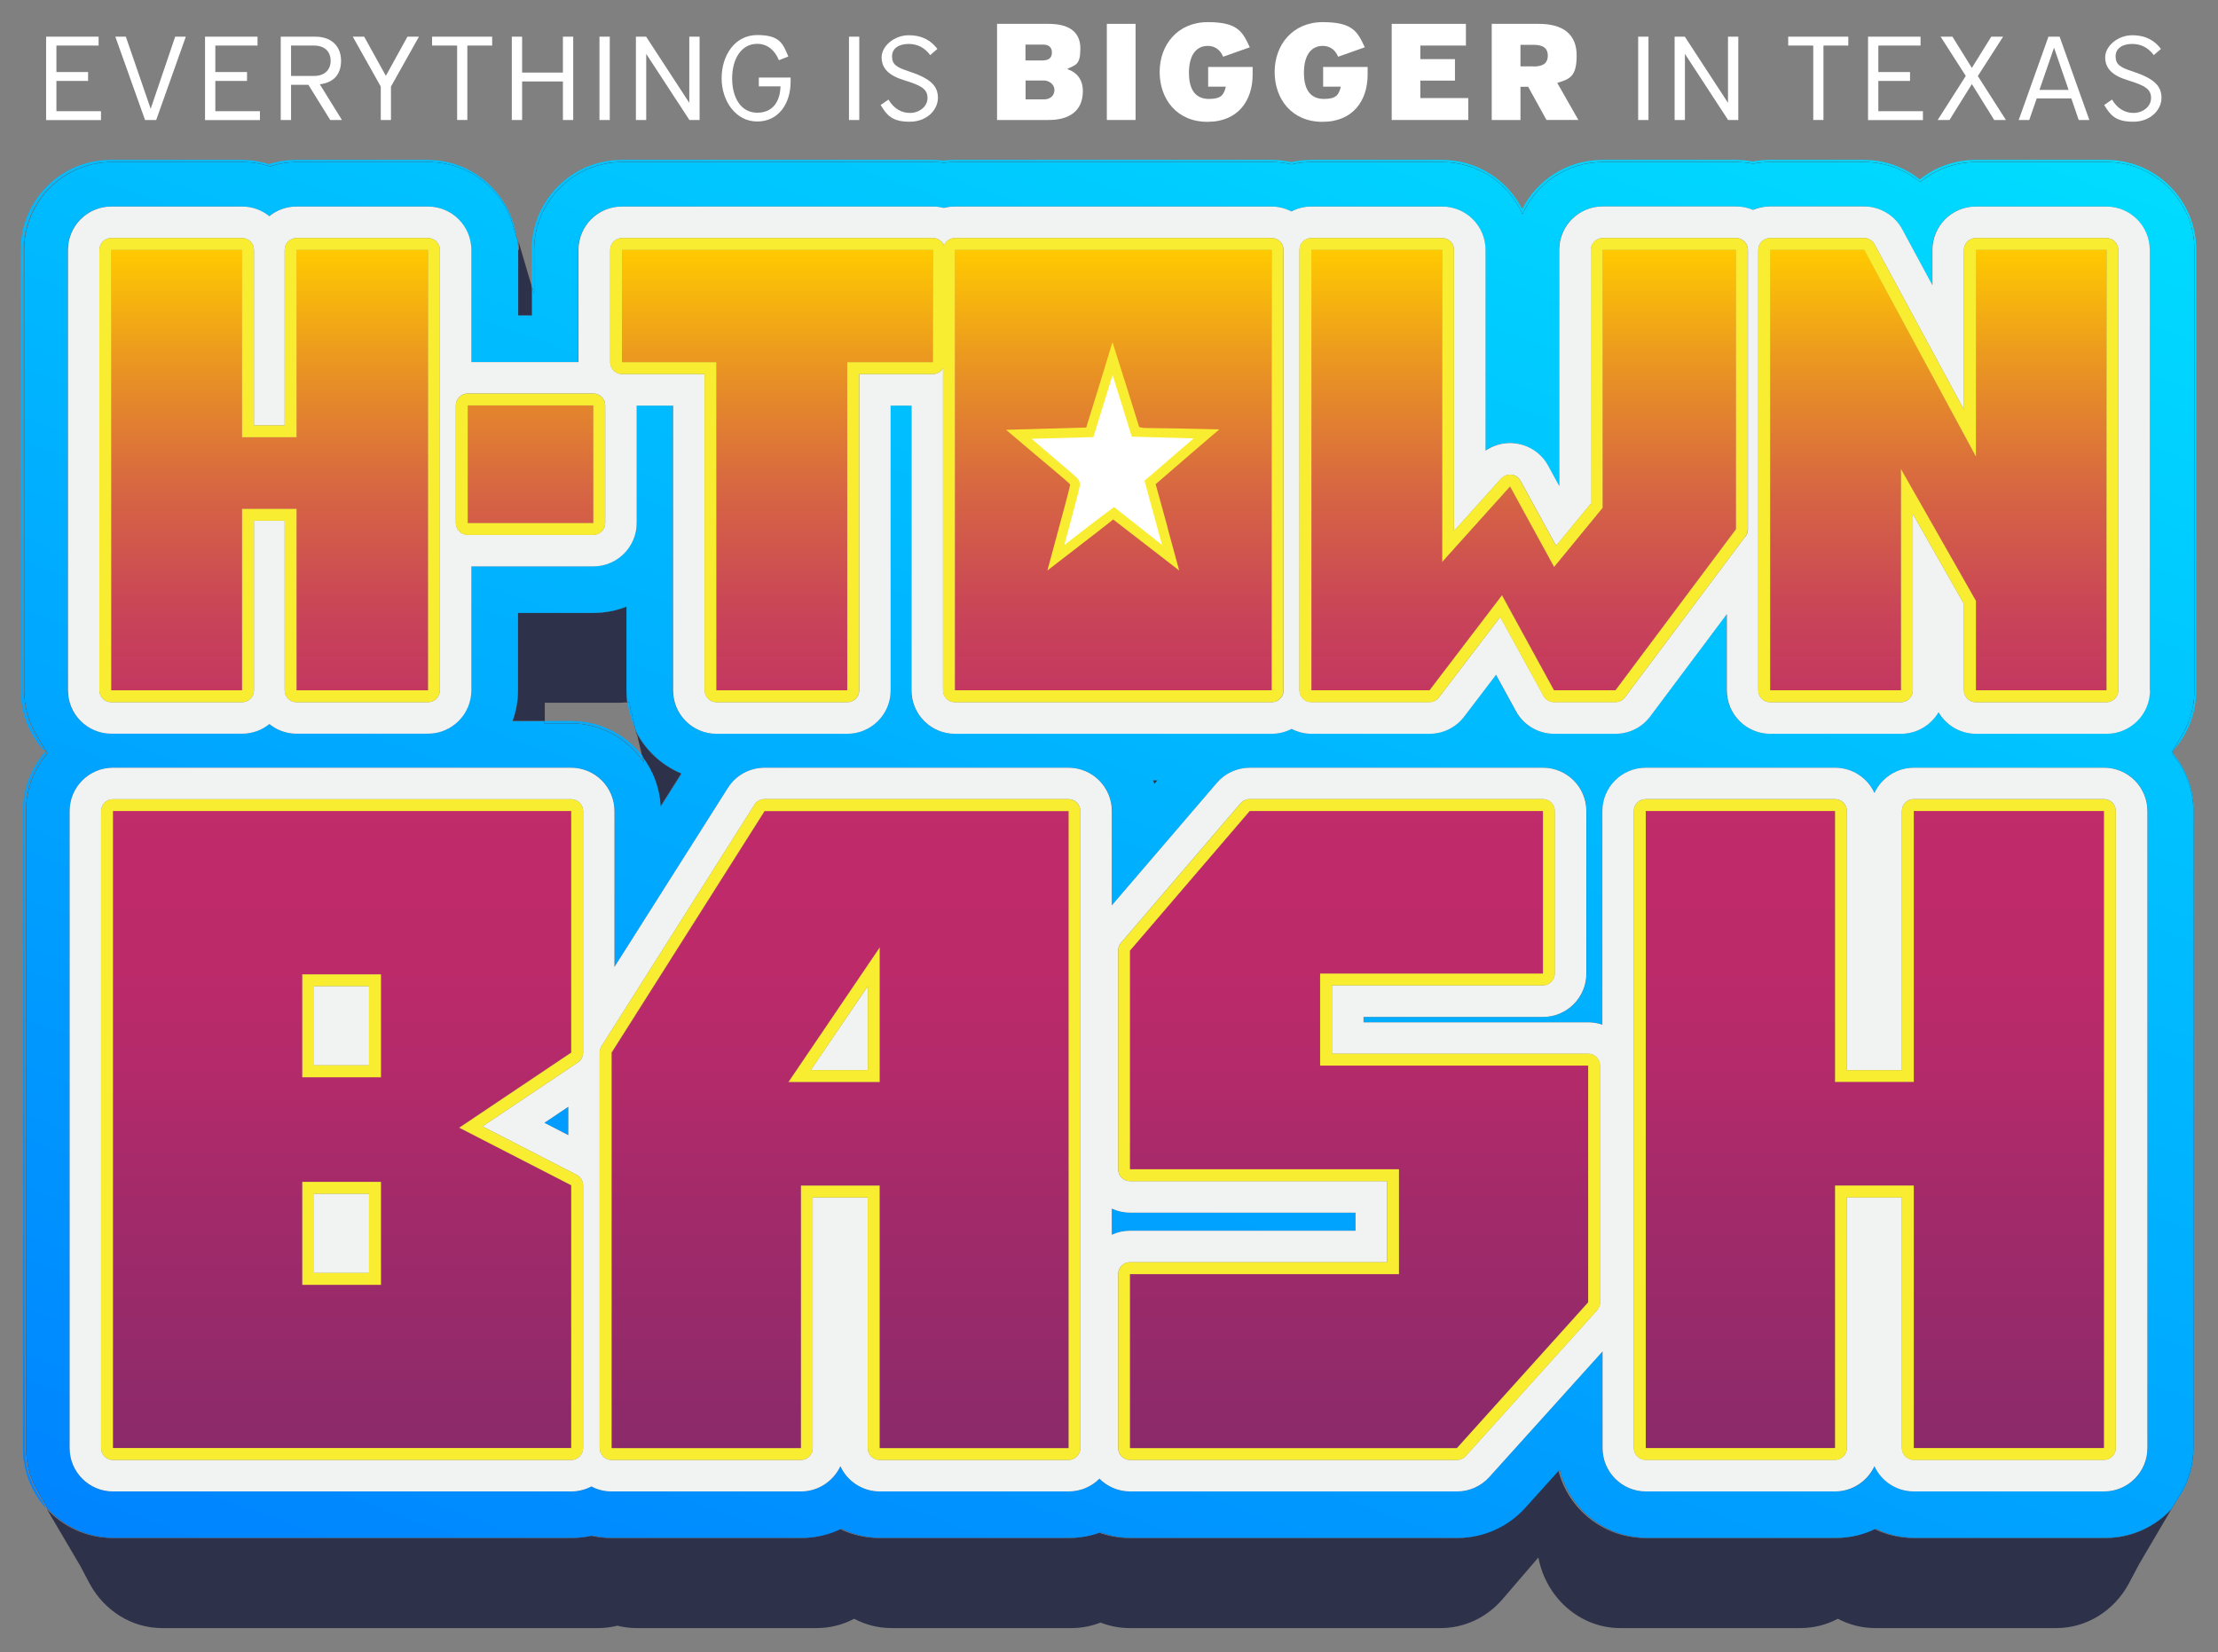 <?xml version="1.0" encoding="UTF-8"?> <svg xmlns="http://www.w3.org/2000/svg" xmlns:xlink="http://www.w3.org/1999/xlink" id="Layer_1" version="1.1" viewBox="0 0 2044.6 1523.1"><rect x="0" y="0" width="2044.6" height="1523.1" fill="#808080" stroke="none"/><defs><style> .st0 { fill: none; } .st1 { fill: url(#linear-gradient2); } .st2 { fill: url(#linear-gradient1); } .st3 { fill: url(#linear-gradient9); } .st4 { fill: url(#linear-gradient3); } .st5 { fill: url(#linear-gradient6); } .st6 { fill: url(#linear-gradient8); } .st7 { fill: url(#linear-gradient7); } .st8 { fill: url(#linear-gradient5); } .st9 { fill: url(#linear-gradient4); } .st10 { fill: url(#linear-gradient18); } .st11 { fill: url(#linear-gradient13); } .st12 { fill: url(#linear-gradient12); } .st13 { fill: url(#linear-gradient15); } .st14 { fill: url(#linear-gradient16); } .st15 { fill: url(#linear-gradient11); } .st16 { fill: url(#linear-gradient10); } .st17 { fill: url(#linear-gradient17); } .st18 { fill: url(#linear-gradient14); } .st19 { fill: url(#linear-gradient); } .st20 { fill: #f1f2f2; } .st21 { fill: #fff; } .st22 { fill: #f9ed32; } .st23 { fill: #2e314a; } </style><linearGradient id="linear-gradient" x1="1659.7" y1="482.6" x2="2286.4" y2="2204.5" gradientTransform="translate(0 2472) scale(1 -1)" gradientUnits="userSpaceOnUse"><stop offset="0" stop-color="#0084ff"></stop><stop offset="1" stop-color="#00dcff"></stop></linearGradient><linearGradient id="linear-gradient1" x1="281.7" y1="984.3" x2="908.4" y2="2706.1" gradientTransform="translate(0 2472) scale(1 -1)" gradientUnits="userSpaceOnUse"><stop offset="0" stop-color="#0084ff"></stop><stop offset="1" stop-color="#00dcff"></stop></linearGradient><linearGradient id="linear-gradient2" x1="-75.5" y1="1114.2" x2="551.2" y2="2836.1" gradientTransform="translate(0 2472) scale(1 -1)" gradientUnits="userSpaceOnUse"><stop offset="0" stop-color="#0084ff"></stop><stop offset="1" stop-color="#00dcff"></stop></linearGradient><linearGradient id="linear-gradient3" x1="258.5" y1="992.7" x2="885.2" y2="2714.6" gradientTransform="translate(0 2472) scale(1 -1)" gradientUnits="userSpaceOnUse"><stop offset="0" stop-color="#0084ff"></stop><stop offset="1" stop-color="#00dcff"></stop></linearGradient><linearGradient id="linear-gradient4" x1="804.4" y1="794.1" x2="1431.1" y2="2515.9" gradientTransform="translate(0 2472) scale(1 -1)" gradientUnits="userSpaceOnUse"><stop offset="0" stop-color="#0084ff"></stop><stop offset="1" stop-color="#00dcff"></stop></linearGradient><linearGradient id="linear-gradient5" x1="-155.9" y1="1143.6" x2="470.8" y2="2865.4" gradientTransform="translate(0 2472) scale(1 -1)" gradientUnits="userSpaceOnUse"><stop offset="0" stop-color="#0084ff"></stop><stop offset="1" stop-color="#00dcff"></stop></linearGradient><linearGradient id="linear-gradient6" x1="709" y1="829.3" x2="1335.7" y2="2551.2" gradientTransform="translate(0 2472) scale(1 -1)" gradientUnits="userSpaceOnUse"><stop offset="0" stop-color="#0084ff"></stop><stop offset="1" stop-color="#00dcff"></stop></linearGradient><linearGradient id="linear-gradient7" x1="920.4" y1="751.8" x2="1547.1" y2="2473.6" gradientTransform="translate(0 2472) scale(1 -1)" gradientUnits="userSpaceOnUse"><stop offset="0" stop-color="#0084ff"></stop><stop offset="1" stop-color="#00dcff"></stop></linearGradient><linearGradient id="linear-gradient8" x1="342.1" y1="962.3" x2="968.8" y2="2684.1" gradientTransform="translate(0 2472) scale(1 -1)" gradientUnits="userSpaceOnUse"><stop offset="0" stop-color="#0084ff"></stop><stop offset="1" stop-color="#00dcff"></stop></linearGradient><linearGradient id="linear-gradient9" x1="248.5" y1="1137.2" x2="248.5" y2="2241.6" gradientTransform="translate(0 2472) scale(1 -1)" gradientUnits="userSpaceOnUse"><stop offset="0" stop-color="#642a6a"></stop><stop offset="0" stop-color="#6e2a6a"></stop><stop offset="0" stop-color="#8b2a6a"></stop><stop offset=".2" stop-color="#a22a6a"></stop><stop offset=".3" stop-color="#b22a6a"></stop><stop offset=".4" stop-color="#bc2a6a"></stop><stop offset=".5" stop-color="#bf2a6a"></stop><stop offset=".6" stop-color="#c13165"></stop><stop offset=".7" stop-color="#c94557"></stop><stop offset=".8" stop-color="#d76642"></stop><stop offset=".9" stop-color="#e99323"></stop><stop offset="1" stop-color="#ffca00"></stop></linearGradient><linearGradient id="linear-gradient10" x1="489.1" y1="1137.2" x2="489.1" y2="2241.6" gradientTransform="translate(0 2472) scale(1 -1)" gradientUnits="userSpaceOnUse"><stop offset="0" stop-color="#642a6a"></stop><stop offset="0" stop-color="#6e2a6a"></stop><stop offset="0" stop-color="#8b2a6a"></stop><stop offset=".2" stop-color="#a22a6a"></stop><stop offset=".3" stop-color="#b22a6a"></stop><stop offset=".4" stop-color="#bc2a6a"></stop><stop offset=".5" stop-color="#bf2a6a"></stop><stop offset=".6" stop-color="#c13165"></stop><stop offset=".7" stop-color="#c94557"></stop><stop offset=".8" stop-color="#d76642"></stop><stop offset=".9" stop-color="#e99323"></stop><stop offset="1" stop-color="#ffca00"></stop></linearGradient><linearGradient id="linear-gradient11" x1="716.5" y1="1137.2" x2="716.5" y2="2241.6" gradientTransform="translate(0 2472) scale(1 -1)" gradientUnits="userSpaceOnUse"><stop offset="0" stop-color="#642a6a"></stop><stop offset="0" stop-color="#6e2a6a"></stop><stop offset="0" stop-color="#8b2a6a"></stop><stop offset=".2" stop-color="#a22a6a"></stop><stop offset=".3" stop-color="#b22a6a"></stop><stop offset=".4" stop-color="#bc2a6a"></stop><stop offset=".5" stop-color="#bf2a6a"></stop><stop offset=".6" stop-color="#c13165"></stop><stop offset=".7" stop-color="#c94557"></stop><stop offset=".8" stop-color="#d76642"></stop><stop offset=".9" stop-color="#e99323"></stop><stop offset="1" stop-color="#ffca00"></stop></linearGradient><linearGradient id="linear-gradient12" x1="315.3" y1="1137.3" x2="315.3" y2="2241.7" gradientTransform="translate(0 2472) scale(1 -1)" gradientUnits="userSpaceOnUse"><stop offset="0" stop-color="#642a6a"></stop><stop offset="0" stop-color="#6e2a6a"></stop><stop offset="0" stop-color="#8b2a6a"></stop><stop offset=".2" stop-color="#a22a6a"></stop><stop offset=".3" stop-color="#b22a6a"></stop><stop offset=".4" stop-color="#bc2a6a"></stop><stop offset=".5" stop-color="#bf2a6a"></stop><stop offset=".6" stop-color="#c13165"></stop><stop offset=".7" stop-color="#c94557"></stop><stop offset=".8" stop-color="#d76642"></stop><stop offset=".9" stop-color="#e99323"></stop><stop offset="1" stop-color="#ffca00"></stop></linearGradient><linearGradient id="linear-gradient13" x1="1404.5" y1="1137.2" x2="1404.5" y2="2241.6" gradientTransform="translate(0 2472) scale(1 -1)" gradientUnits="userSpaceOnUse"><stop offset="0" stop-color="#642a6a"></stop><stop offset="0" stop-color="#6e2a6a"></stop><stop offset="0" stop-color="#8b2a6a"></stop><stop offset=".2" stop-color="#a22a6a"></stop><stop offset=".3" stop-color="#b22a6a"></stop><stop offset=".4" stop-color="#bc2a6a"></stop><stop offset=".5" stop-color="#bf2a6a"></stop><stop offset=".6" stop-color="#c13165"></stop><stop offset=".7" stop-color="#c94557"></stop><stop offset=".8" stop-color="#d76642"></stop><stop offset=".9" stop-color="#e99323"></stop><stop offset="1" stop-color="#ffca00"></stop></linearGradient><linearGradient id="linear-gradient14" x1="1786.7" y1="1137.2" x2="1786.7" y2="2241.6" gradientTransform="translate(0 2472) scale(1 -1)" gradientUnits="userSpaceOnUse"><stop offset="0" stop-color="#642a6a"></stop><stop offset="0" stop-color="#6e2a6a"></stop><stop offset="0" stop-color="#8b2a6a"></stop><stop offset=".2" stop-color="#a22a6a"></stop><stop offset=".3" stop-color="#b22a6a"></stop><stop offset=".4" stop-color="#bc2a6a"></stop><stop offset=".5" stop-color="#bf2a6a"></stop><stop offset=".6" stop-color="#c13165"></stop><stop offset=".7" stop-color="#c94557"></stop><stop offset=".8" stop-color="#d76642"></stop><stop offset=".9" stop-color="#e99323"></stop><stop offset="1" stop-color="#ffca00"></stop></linearGradient><linearGradient id="linear-gradient15" x1="1026.2" y1="1137.2" x2="1026.2" y2="2241.6" gradientTransform="translate(0 2472) scale(1 -1)" gradientUnits="userSpaceOnUse"><stop offset="0" stop-color="#642a6a"></stop><stop offset="0" stop-color="#6e2a6a"></stop><stop offset="0" stop-color="#8b2a6a"></stop><stop offset=".2" stop-color="#a22a6a"></stop><stop offset=".3" stop-color="#b22a6a"></stop><stop offset=".4" stop-color="#bc2a6a"></stop><stop offset=".5" stop-color="#bf2a6a"></stop><stop offset=".6" stop-color="#c13165"></stop><stop offset=".7" stop-color="#c94557"></stop><stop offset=".8" stop-color="#d76642"></stop><stop offset=".9" stop-color="#e99323"></stop><stop offset="1" stop-color="#ffca00"></stop></linearGradient><linearGradient id="linear-gradient16" x1="1728.2" y1="1137.2" x2="1728.2" y2="2241.6" gradientTransform="translate(0 2472) scale(1 -1)" gradientUnits="userSpaceOnUse"><stop offset="0" stop-color="#642a6a"></stop><stop offset="0" stop-color="#6e2a6a"></stop><stop offset="0" stop-color="#8b2a6a"></stop><stop offset=".2" stop-color="#a22a6a"></stop><stop offset=".3" stop-color="#b22a6a"></stop><stop offset=".4" stop-color="#bc2a6a"></stop><stop offset=".5" stop-color="#bf2a6a"></stop><stop offset=".6" stop-color="#c13165"></stop><stop offset=".7" stop-color="#c94557"></stop><stop offset=".8" stop-color="#d76642"></stop><stop offset=".9" stop-color="#e99323"></stop><stop offset="1" stop-color="#ffca00"></stop></linearGradient><linearGradient id="linear-gradient17" x1="1252.8" y1="1137.2" x2="1252.8" y2="2241.6" gradientTransform="translate(0 2472) scale(1 -1)" gradientUnits="userSpaceOnUse"><stop offset="0" stop-color="#642a6a"></stop><stop offset="0" stop-color="#6e2a6a"></stop><stop offset="0" stop-color="#8b2a6a"></stop><stop offset=".2" stop-color="#a22a6a"></stop><stop offset=".3" stop-color="#b22a6a"></stop><stop offset=".4" stop-color="#bc2a6a"></stop><stop offset=".5" stop-color="#bf2a6a"></stop><stop offset=".6" stop-color="#c13165"></stop><stop offset=".7" stop-color="#c94557"></stop><stop offset=".8" stop-color="#d76642"></stop><stop offset=".9" stop-color="#e99323"></stop><stop offset="1" stop-color="#ffca00"></stop></linearGradient><linearGradient id="linear-gradient18" x1="774.5" y1="1137.2" x2="774.5" y2="2241.6" gradientTransform="translate(0 2472) scale(1 -1)" gradientUnits="userSpaceOnUse"><stop offset="0" stop-color="#642a6a"></stop><stop offset="0" stop-color="#6e2a6a"></stop><stop offset="0" stop-color="#8b2a6a"></stop><stop offset=".2" stop-color="#a22a6a"></stop><stop offset=".3" stop-color="#b22a6a"></stop><stop offset=".4" stop-color="#bc2a6a"></stop><stop offset=".5" stop-color="#bf2a6a"></stop><stop offset=".6" stop-color="#c13165"></stop><stop offset=".7" stop-color="#c94557"></stop><stop offset=".8" stop-color="#d76642"></stop><stop offset=".9" stop-color="#e99323"></stop><stop offset="1" stop-color="#ffca00"></stop></linearGradient></defs><g id="Layer_11"><g><path class="st0" d="M502.2,647.8v16.8h24.3c27,0,50.9,12.9,66.1,32.8v-.3c-.2-.6-.3-1.1-.4-1.7-.2-.6-.3-1.1-.4-1.7-.2-.6-.3-1.1-.4-1.7-.2-.6-.3-1.1-.4-1.7-.2-.6-.3-1.1-.4-1.7-.2-.6-.3-1.1-.4-1.7-.2-.6-.3-1.1-.4-1.7-.2-.6-.3-1.1-.4-1.7-.2-.6-.3-1.1-.4-1.7-.2-.6-.3-1.1-.4-1.7-.2-.6-.3-1.1-.4-1.7-.2-.6-.3-1.1-.4-1.7-.2-.6-.3-1.1-.4-1.7,0-.3-.2-.7-.3-1-4.2-8.2-7.1-17.2-8.4-26.7-2.7.3-5.4.4-8.1.4h-68.4,0Z"></path><path class="st23" d="M587.2,676.8c0,.6.3,1.1.4,1.7,0,.6.3,1.1.4,1.7,0,.6.3,1.1.4,1.7,0,.6.3,1.1.4,1.7,0,.6.3,1.1.4,1.7,0,.6.3,1.1.4,1.7,0,.6.3,1.1.4,1.7,0,.6.3,1.1.4,1.7,0,.6.3,1.1.4,1.7,0,.6.3,1.1.4,1.7,0,.6.3,1.1.4,1.7,0,.6.3,1.1.4,1.7v.3c9.8,12.9,15.9,28.7,16.8,45.9l19.2-30.4c-18.2-7.6-33.1-21.4-42-38.9,0,.3.2.7.3,1,0,.6.3,1.1.4,1.7h.5,0Z"></path><path class="st23" d="M477.5,230.4v60.4h12.8v-26.6c-.2-.5-.3-1-.5-1.5-.2-.6-.4-1.1-.5-1.7-.2-.6-.4-1.1-.5-1.7-.2-.6-.4-1.1-.5-1.7-.2-.6-.4-1.1-.5-1.7-.2-.6-.4-1.1-.5-1.7-.2-.6-.4-1.1-.5-1.7-.2-.6-.4-1.1-.5-1.7-.2-.6-.4-1.1-.5-1.7-.2-.6-.4-1.1-.5-1.7-.2-.6-.4-1.1-.5-1.7-.2-.6-.4-1.1-.5-1.7-.2-.6-.4-1.1-.5-1.7-.2-.6-.4-1.1-.5-1.7-.2-.6-.4-1.1-.5-1.7-.2-.6-.4-1.1-.5-1.7-.2-.6-.4-1.1-.5-1.7-.2-.6-.4-1.1-.5-1.7-.2-.6-.4-1.1-.5-1.7-.2-.6-.4-1.1-.5-1.7-.2-.6-.4-1.1-.5-1.7-.2-.6-.4-1.1-.5-1.7-.2-.6-.4-1.1-.5-1.7-.2-.6-.4-1.1-.5-1.7-.1-.4-.2-.7-.3-1,.2,2.6.4,5.1.4,7.8h-.9Z"></path><path class="st23" d="M2002.1,693.2v.2c.2-.3.3-.5.5-.8-.2.2-.4.4-.6.7h0Z"></path><path class="st23" d="M41.8,692.8s0-.2-.2-.2c0,0,0,.2.2.3h0Z"></path><path class="st23" d="M1939.4,1417.8h-175.2c-13,0-25.4-3-36.4-8.4-11,5.4-23.3,8.4-36.4,8.4h-174.4c-38.9,0-71.6-26.8-80.6-62.9l-32,35.5c-15.7,17.5-38.1,27.4-61.7,27.4h-301.2c-10,0-19.6-1.8-28.4-5-8.9,3.2-18.4,5-28.4,5h-174c-13,0-25.4-3-36.4-8.4-11,5.4-23.3,8.4-36.4,8.4h-174.4c-6.4,0-12.7-.7-18.7-2.1-6,1.4-12.3,2.1-18.7,2.1H104.2c-24.1,0-45.8-10.3-61-26.7.2.4.4.8.7,1.2.3.6.6,1.1,1,1.7.3.6.6,1.1,1,1.7.3.6.6,1.1,1,1.7.3.6.6,1.1,1,1.7.3.6.6,1.1,1,1.7.3.6.6,1.1,1,1.7.3.6.6,1.1,1,1.7.3.6.6,1.1,1,1.7.3.6.6,1.1,1,1.7.3.6.6,1.1,1,1.7.3.6.6,1.1,1,1.7.3.6.6,1.1,1,1.7.3.6.6,1.1,1,1.7.3.6.6,1.1,1,1.7.3.6.6,1.1,1,1.7.3.6.6,1.1,1,1.7.3.6.6,1.1,1,1.7.3.6.6,1.1,1,1.7.3.6.6,1.1,1,1.7.3.6.6,1.1,1,1.7.3.6.6,1.1,1,1.7.3.6.6,1.1,1,1.7.3.6.6,1.1,1,1.7.3.6.6,1.1,1,1.7.3.6.6,1.1,1,1.7.3.6.6,1.1,1,1.7.3.6.6,1.1,1,1.7.3.6.6,1.1,1,1.7.3.6.6,1.1,1,1.7.3.6.6,1.1,1,1.7.3.6.6,1.1.9,1.7s.6,1.1.9,1.7.6,1.1.9,1.7.6,1.1.9,1.7.6,1.1.9,1.7.6,1.1.9,1.7.6,1.1.9,1.7.6,1.1.9,1.7.6,1.1.9,1.7.6,1.1.9,1.7c13.3,24.2,38.2,40.5,66.7,40.5h401.7c6.1,0,12.1-.8,17.8-2.2,5.7,1.4,11.7,2.2,17.8,2.2h165.9c12.4,0,24.2-3.1,34.6-8.6,10.4,5.5,22.1,8.6,34.6,8.6h165.5c9.5,0,18.6-1.8,27-5.1,8.4,3.3,17.5,5.1,27,5.1h286.5c21.8,0,42.6-9.7,57.2-26.8l32.9-38.3c7,37.1,38.2,65.1,75.6,65.1h165.9c12.4,0,24.2-3.1,34.6-8.6,10.4,5.5,22.1,8.6,34.6,8.6h166.6c28.5,0,53.4-16.3,66.7-40.5.3-.6.6-1.1.9-1.7s.6-1.1.9-1.7.6-1.1.9-1.7.6-1.1.9-1.7.6-1.1.9-1.7.6-1.1.9-1.7.6-1.1.9-1.7.6-1.1.9-1.7.6-1.1.9-1.7.6-1.1.9-1.7.6-1.1.9-1.7.6-1.1,1-1.7c.3-.6.6-1.1,1-1.7.3-.6.6-1.1,1-1.7.3-.6.6-1.1,1-1.7.3-.6.6-1.1,1-1.7.3-.6.6-1.1,1-1.7.3-.6.6-1.1,1-1.7.3-.6.6-1.1,1-1.7.3-.6.6-1.1,1-1.7.3-.6.6-1.1,1-1.7.3-.6.6-1.1,1-1.7.3-.6.6-1.1,1-1.7.3-.6.6-1.1,1-1.7.3-.6.6-1.1,1-1.7.3-.6.6-1.1,1-1.7.3-.6.6-1.1,1-1.7.3-.6.6-1.1,1-1.7.3-.6.6-1.1,1-1.7.3-.6.6-1.1,1-1.7.3-.6.6-1.1,1-1.7.3-.6.6-1.1,1-1.7.3-.6.6-1.1,1-1.7.3-.6.6-1.1,1-1.7.3-.6.7-1.1,1-1.7s.7-1.1,1-1.7.7-1.1,1-1.7.7-1.1,1-1.7.7-1.1,1-1.7.7-1.1,1-1.7c.2-.4.5-.8.7-1.2-15.2,16.4-36.9,26.7-61,26.7h-1.3Z"></path><path class="st23" d="M502.2,664.6v-16.8h67.9c2.7,0,5.4-.2,8.1-.4-.5-3.6-.7-7.3-.7-11.1v-77.1c-9.5,3.7-19.8,5.8-30.6,5.8h-69.4v71.2c0,10-1.8,19.5-5,28.4h29.7,0Z"></path><path class="st23" d="M1064.1,722.7l3-3.4h-4.1c.4,1.1.8,2.3,1.2,3.4h0Z"></path><path class="st19" d="M2001.1,695.2c12,14.1,19.3,32.4,19.3,52.4v587.1c0,15.5-4.3,29.9-11.8,42.2-.3.6-.6,1.1-1,1.7-.3.6-.6,1.1-1,1.7-.3.6-.6,1.1-1,1.7-.3.6-.6,1.1-1,1.7-.3.6-.6,1.1-1,1.7-.3.6-.6,1.1-1,1.7-.3.6-.6,1.1-1,1.7-.3.6-.6,1.1-1,1.7,0,.2-.2.3-.3.5,13.7-14.8,22-34.6,22-56.3v-587.1c0-20.7-7.6-39.7-20.2-54.3v.2c-.3.5-.6,1.1-.9,1.6h0Z"></path><path class="st2" d="M586.4,673.4c-.2-.6-.3-1.1-.4-1.7-.2-.6-.3-1.1-.4-1.7-.2-.6-.3-1.1-.4-1.7-.2-.6-.3-1.1-.4-1.7-.2-.6-.3-1.1-.4-1.7-.2-.6-.3-1.1-.4-1.7-.2-.6-.3-1.1-.4-1.7-.2-.6-.3-1.1-.4-1.7-.2-.6-.3-1.1-.4-1.7-1-3.6-1.8-7.3-2.3-11-.7,0-1.3.2-2,.2,1.3,9.5,4.1,18.5,8.4,26.7,0-.2,0-.4-.2-.7h-.3,0Z"></path><path class="st1" d="M41.9,1388.9c-.3-.6-.7-1.1-1-1.7s-.7-1.1-1-1.7-.7-1.1-1-1.7-.7-1.1-1-1.7-.7-1.1-1-1.7-.7-1.1-1-1.7-.7-1.1-1-1.7c-7.5-12.3-11.9-26.7-11.9-42.2v-587.1c0-20.2,7.4-38.7,19.7-52.9-.3-.4-.5-.9-.7-1.3,0-.2-.2-.4-.3-.5-12.8,14.6-20.6,33.8-20.6,54.7v587.1c0,21.7,8.4,41.5,22,56.3,0-.2-.2-.4-.3-.5-.3-.6-.7-1.1-1-1.7h0Z"></path><path class="st4" d="M526.5,664.6h-24.3v2h24.3c28.1,0,52.9,14.3,67.4,36.1v-.5c-.2-.6-.3-1.1-.4-1.7-.2-.6-.3-1.1-.4-1.7,0-.5-.2-.9-.4-1.4-15.2-19.9-39.1-32.8-66.1-32.8h0Z"></path><path class="st9" d="M490.9,266c.2.6.4,1.1.5,1.7.2.6.4,1.1.5,1.7.1.4.2.7.4,1.1v-40.2c0-44.7,36.3-81,81-81h286.5c3.5,0,6.9.2,10.2.6,3.3-.4,6.8-.6,10.2-.6h291.9c6.3,0,12.5.7,18.4,2.1,5.9-1.4,12-2.1,18.4-2.1h120.5c33,0,61.3,19.7,74,48,12.6-28.3,41-48,74-48h122.8c5.4,0,10.7.5,15.8,1.5,5.1-1,10.4-1.5,15.8-1.5h86.5c19.1,0,37.3,6.7,51.6,18.5,14-11.6,32-18.5,51.6-18.5h120.3c44.7,0,81,36.3,81,81v405.9c0,15.4-4.3,29.8-11.8,42.1-.3.6-.6,1.1-1,1.7-.3.6-.6,1.1-1,1.7-.3.6-.6,1.1-1,1.7-.3.6-.6,1.1-1,1.7-.3.6-.6,1.1-1,1.7-.3.6-.6,1.1-1,1.7-.3.6-.6,1.1-1,1.7-.3.6-.6,1.1-1,1.7,0,.2-.3.5-.4.7,13.7-14.8,22-34.6,22-56.3V230.4c0-45.8-37.2-83-83-83h-120.3c-19.5,0-37.4,6.7-51.6,18-14.4-11.4-32.5-18-51.6-18h-86.5c-5.4,0-10.7.5-15.8,1.5-5.1-1-10.4-1.5-15.8-1.5h-122.8c-32.3,0-60.3,18.4-74,45.3-13.7-26.9-41.7-45.3-74-45.3h-120.5c-6.3,0-12.5.7-18.4,2-5.9-1.3-12-2-18.4-2h-291.9c-3.5,0-6.9.2-10.2.6-3.3-.4-6.8-.6-10.2-.6h-286.5c-45.8,0-83,37.2-83,83v34c.2.6.4,1.1.5,1.7h.3Z"></path><path class="st8" d="M40.2,690.1c-.3-.6-.7-1.1-1-1.7-.3-.6-.7-1.1-1-1.7-.3-.6-.7-1.1-1-1.7-.3-.6-.7-1.1-1-1.7-.3-.6-.7-1.1-1-1.7-.3-.6-.7-1.1-1-1.7-.3-.6-.7-1.1-1-1.7-7.4-12.2-11.7-26.6-11.7-41.9V230.4c0-44.7,36.3-81,81-81h120.5c8.8,0,17.2,1.4,25.1,4,7.9-2.6,16.4-4,25.1-4h121.1c36.5,0,67.4,24.1,77.5,57.3.2.6.4,1.1.5,1.7.2.6.4,1.1.5,1.7.2.6.4,1.1.5,1.7.2.6.4,1.1.5,1.7.2.6.4,1.1.5,1.7.2.6.4,1.1.5,1.7.2.6.4,1.1.5,1.7.2.6.4,1.1.5,1.7.2.6.4,1.1.5,1.7,0,.2.1.4.2.6-3.9-42.2-39.4-75.2-82.6-75.2h-121.1c-8.8,0-17.2,1.4-25.1,3.9-7.9-2.5-16.4-3.9-25.1-3.9h-120.5c-45.8,0-83,37.2-83,83v405.9c0,21.7,8.4,41.5,22,56.3-.2-.3-.3-.6-.5-.8-.3-.6-.7-1.1-1-1.7,0,0,.6,0,.6,0Z"></path><path class="st23" d="M2002.1,693.2c.2-.2.4-.4.6-.7,0-.2.3-.5.4-.7.3-.6.7-1.1,1-1.7.3-.6.7-1.1,1-1.7.3-.6.7-1.1,1-1.7.3-.6.7-1.1,1-1.7.3-.6.7-1.1,1-1.7.3-.6.7-1.1,1-1.7.3-.6.7-1.1,1-1.7.3-.6.7-1.1,1-1.7,7.5-12.3,11.8-26.7,11.8-42.1V230.4c0-44.7-36.3-81-81-81h-120.3c-19.6,0-37.6,7-51.6,18.5-14.3-11.8-32.4-18.5-51.6-18.5h-86.5c-5.4,0-10.7.5-15.8,1.5-5.1-1-10.4-1.5-15.8-1.5h-122.8c-33,0-61.3,19.7-74,48-12.6-28.3-41-48-74-48h-120.5c-6.3,0-12.5.7-18.4,2.1-5.9-1.4-12-2.1-18.4-2.1h-291.9c-3.5,0-6.9.2-10.2.6-3.3-.4-6.8-.6-10.2-.6h-286.5c-44.7,0-81,36.3-81,81v40.2c-.1-.4-.2-.7-.4-1.1-.2-.6-.4-1.1-.5-1.7-.2-.6-.4-1.1-.5-1.7-.2-.6-.4-1.1-.5-1.7v-.2,26.6h-12.8v-60.4c0-2.6-.1-5.2-.4-7.8,0-.2-.1-.4-.2-.6-.2-.6-.4-1.1-.5-1.7-.2-.6-.4-1.1-.5-1.7-.2-.6-.4-1.1-.5-1.7-.2-.6-.4-1.1-.5-1.7-.2-.6-.4-1.1-.5-1.7-.2-.6-.4-1.1-.5-1.7-.2-.6-.4-1.1-.5-1.7-.2-.6-.4-1.1-.5-1.7-.2-.6-.4-1.1-.5-1.7-10.1-33.2-41-57.3-77.5-57.3h-121.1c-8.8,0-17.2,1.4-25.1,4-7.9-2.6-16.4-4-25.1-4h-120.5c-44.7,0-81,36.3-81,81v405.9c0,15.3,4.3,29.7,11.7,41.9.3.6.6,1.1,1,1.7.3.6.6,1.1,1,1.7.3.6.6,1.1,1,1.7.3.6.6,1.1,1,1.7.3.6.6,1.1,1,1.7.3.6.6,1.1,1,1.7.3.6.6,1.1,1,1.7.3.6.6,1.1,1,1.7.2.3.3.6.5.8,0,0,0,.2.2.2h0c0,.2.2.4.3.5.2.4.5.9.7,1.3-12.3,14.2-19.7,32.7-19.7,52.9v587.1c0,15.5,4.3,29.9,11.9,42.2.3.6.6,1.1,1,1.7.3.6.6,1.1,1,1.7.3.6.6,1.1,1,1.7.3.6.6,1.1,1,1.7.3.6.6,1.1,1,1.7.3.6.6,1.1,1,1.7.3.6.6,1.1,1,1.7.3.6.6,1.1,1,1.7,0,.2.2.4.3.5,15.2,16.4,36.9,26.7,61,26.7h422.3c6.4,0,12.7-.7,18.7-2.1,6,1.4,12.3,2.1,18.7,2.1h174.4c13,0,25.4-3,36.4-8.4,11,5.4,23.3,8.4,36.4,8.4h174c10,0,19.6-1.8,28.4-5,8.9,3.2,18.4,5,28.4,5h301.2c23.5,0,45.9-10,61.7-27.4l32-35.5c9,36.1,41.6,62.9,80.6,62.9h174.4c13,0,25.4-3,36.4-8.4,11,5.4,23.3,8.4,36.4,8.4h175.2c24.1,0,45.8-10.3,61-26.7,0-.2.2-.3.3-.5.3-.6.7-1.1,1-1.7s.7-1.1,1-1.7.7-1.1,1-1.7.7-1.1,1-1.7.7-1.1,1-1.7.7-1.1,1-1.7.7-1.1,1-1.7.7-1.1,1-1.7c7.5-12.3,11.8-26.7,11.8-42.2v-587.1c0-20-7.3-38.3-19.3-52.4.3-.5.6-1.1.9-1.6v-.4h-1.4,0ZM1372.7,1361.6c-7.6,8.4-18.4,13.2-29.7,13.2h-301.2c-11.1,0-21.2-4.5-28.4-11.8-7.2,7.3-17.3,11.8-28.4,11.8h-174c-16.1,0-30-9.6-36.4-23.3-6.3,13.8-20.2,23.3-36.4,23.3h-174.4c-6.8,0-13.1-1.7-18.7-4.6-5.6,3-11.9,4.6-18.7,4.6H104.2c-22.1,0-40-17.9-40-40v-587.1c0-22.1,17.9-40,40-40h422.3c22.1,0,40,17.9,40,40v143.7l104.6-165.1c7.3-11.6,20.1-18.6,33.8-18.6h280.1c22.1,0,40,17.9,40,40v86.9l96.8-112.9c7.6-8.9,18.7-14,30.4-14h270.2c22.1,0,40,17.9,40,40v149.7c0,22.1-17.9,40-40,40h-165.4v5h207.1c4.6,0,9,.8,13.1,2.2v-196.9c0-22.1,17.9-40,40-40h174.4c16.1,0,30,9.6,36.4,23.3,6.3-13.8,20.2-23.3,36.4-23.3h175.2c22.1,0,40,17.9,40,40v587.1c0,22.1-17.9,40-40,40h-175.2c-16.1,0-30-9.6-36.4-23.3-6.3,13.8-20.2,23.3-36.4,23.3h-174.4c-22.1,0-40-17.9-40-40v-89.1l-104.5,115.9h0ZM1941.7,676.3h-120.3c-14.7,0-27.6-8-34.6-19.9-6.9,11.9-19.8,19.9-34.6,19.9h-120.5c-22.1,0-40-17.9-40-40v-70.4l-70.7,94.4c-7.6,10.1-19.4,16-32,16h-56.6c-14.6,0-28.1-8-35.1-20.8l-18.4-33.6-29.5,38.7c-7.6,9.9-19.3,15.7-31.8,15.7h-108.8c-6.6,0-12.9-1.6-18.4-4.5-5.5,2.8-11.7,4.5-18.4,4.5h-291.9c-22.1,0-40-17.9-40-40v-262.5h-19.3v262.5c0,22.1-17.9,40-40,40h-120.5c-22.1,0-40-17.9-40-40v-262.5h-33.6v108.2c0,22.1-17.9,40-40,40h-112.4v114.2c0,22.1-17.9,40-40,40h-121.1c-9.5,0-18.3-3.3-25.1-8.9-6.9,5.6-15.6,8.9-25.1,8.9h-120.5c-22.1,0-40-17.9-40-40V230.4c0-22.1,17.9-40,40-40h120.5c9.5,0,18.3,3.3,25.1,8.9,6.9-5.6,15.6-8.9,25.1-8.9h121.1c22.1,0,40,17.9,40,40v103.4h98.8v-103.4c0-22.1,17.9-40,40-40h286.5c3.5,0,7,.5,10.2,1.3,3.3-.9,6.7-1.3,10.2-1.3h291.9c6.6,0,12.9,1.6,18.4,4.5,5.5-2.8,11.7-4.5,18.4-4.5h120.5c22.1,0,40,17.9,40,40v185c6.6-4.5,14.5-7,22.6-7s3.1,0,4.6.3c12.9,1.5,24.3,9.2,30.5,20.5l10.3,18.9v-217.8c0-22.1,17.9-40,40-40h122.8c5.6,0,10.9,1.2,15.8,3.2,4.8-2.1,10.2-3.2,15.8-3.2h86.5c14.7,0,28.2,8.1,35.2,21l27.9,51.7v-32.6c0-22.1,17.9-40,40-40h120.3c22.1,0,40,17.9,40,40v405.9c0,22.1-17.9,40-40,40h.2,0ZM1064.1,722.7c-.4-1.2-.8-2.3-1.2-3.4h4.1l-3,3.4h0ZM472.5,664.6c3.2-8.9,5-18.4,5-28.4v-71.2h69.4c10.8,0,21.1-2.1,30.6-5.8v77.1c0,3.8.3,7.5.7,11.1.7,0,1.3-.2,2-.2.5,3.8,1.3,7.5,2.3,11,0,.6.3,1.1.4,1.7,0,.6.3,1.1.4,1.7,0,.6.3,1.1.4,1.7,0,.6.3,1.1.4,1.7,0,.6.3,1.1.4,1.7,0,.6.3,1.1.4,1.7,0,.6.3,1.1.4,1.7,0,.6.3,1.1.4,1.7,0,.6.3,1.1.4,1.7,0,.2,0,.4.2.7,8.9,17.4,23.8,31.3,42,38.9l-19.2,30.4c-.9-17.2-7-33-16.8-45.9,0,.5.2.9.4,1.4,0,.6.3,1.1.4,1.7,0,.6.3,1.1.4,1.7v.5c-14.5-21.7-39.3-36.1-67.4-36.1h-24.3v-2h-29.6l.2-.2h0Z"></path><path class="st5" d="M2002.1,693.2c.2-.2.4-.4.6-.7,0-.2.3-.5.4-.7.3-.6.7-1.1,1-1.7.3-.6.7-1.1,1-1.7.3-.6.7-1.1,1-1.7.3-.6.7-1.1,1-1.7.3-.6.7-1.1,1-1.7.3-.6.7-1.1,1-1.7.3-.6.7-1.1,1-1.7.3-.6.7-1.1,1-1.7,7.5-12.3,11.8-26.7,11.8-42.1V230.4c0-44.7-36.3-81-81-81h-120.3c-19.6,0-37.6,7-51.6,18.5-14.3-11.8-32.4-18.5-51.6-18.5h-86.5c-5.4,0-10.7.5-15.8,1.5-5.1-1-10.4-1.5-15.8-1.5h-122.8c-33,0-61.3,19.7-74,48-12.6-28.3-41-48-74-48h-120.5c-6.3,0-12.5.7-18.4,2.1-5.9-1.4-12-2.1-18.4-2.1h-291.9c-3.5,0-6.9.2-10.2.6-3.3-.4-6.8-.6-10.2-.6h-286.5c-44.7,0-81,36.3-81,81v40.2c-.1-.4-.2-.7-.4-1.1-.2-.6-.4-1.1-.5-1.7-.2-.6-.4-1.1-.5-1.7-.2-.6-.4-1.1-.5-1.7v-.2,26.6h-12.8v-60.4c0-2.6-.1-5.2-.4-7.8,0-.2-.1-.4-.2-.6-.2-.6-.4-1.1-.5-1.7-.2-.6-.4-1.1-.5-1.7-.2-.6-.4-1.1-.5-1.7-.2-.6-.4-1.1-.5-1.7-.2-.6-.4-1.1-.5-1.7-.2-.6-.4-1.1-.5-1.7-.2-.6-.4-1.1-.5-1.7-.2-.6-.4-1.1-.5-1.7-.2-.6-.4-1.1-.5-1.7-10.1-33.2-41-57.3-77.5-57.3h-121.1c-8.8,0-17.2,1.4-25.1,4-7.9-2.6-16.4-4-25.1-4h-120.5c-44.7,0-81,36.3-81,81v405.9c0,15.3,4.3,29.7,11.7,41.9.3.6.6,1.1,1,1.7.3.6.6,1.1,1,1.7.3.6.6,1.1,1,1.7.3.6.6,1.1,1,1.7.3.6.6,1.1,1,1.7.3.6.6,1.1,1,1.7.3.6.6,1.1,1,1.7.3.6.6,1.1,1,1.7.2.3.3.6.5.8,0,0,0,.2.2.2h0c0,.2.2.4.3.5.2.4.5.9.7,1.3-12.3,14.2-19.7,32.7-19.7,52.9v587.1c0,15.5,4.3,29.9,11.9,42.2.3.6.6,1.1,1,1.7.3.6.6,1.1,1,1.7.3.6.6,1.1,1,1.7.3.6.6,1.1,1,1.7.3.6.6,1.1,1,1.7.3.6.6,1.1,1,1.7.3.6.6,1.1,1,1.7.3.6.6,1.1,1,1.7,0,.2.2.4.3.5,15.2,16.4,36.9,26.7,61,26.7h422.3c6.4,0,12.7-.7,18.7-2.1,6,1.4,12.3,2.1,18.7,2.1h174.4c13,0,25.4-3,36.4-8.4,11,5.4,23.3,8.4,36.4,8.4h174c10,0,19.6-1.8,28.4-5,8.9,3.2,18.4,5,28.4,5h301.2c23.5,0,45.9-10,61.7-27.4l32-35.5c9,36.1,41.6,62.9,80.6,62.9h174.4c13,0,25.4-3,36.4-8.4,11,5.4,23.3,8.4,36.4,8.4h175.2c24.1,0,45.8-10.3,61-26.7,0-.2.2-.3.3-.5.3-.6.7-1.1,1-1.7s.7-1.1,1-1.7.7-1.1,1-1.7.7-1.1,1-1.7.7-1.1,1-1.7.7-1.1,1-1.7.7-1.1,1-1.7.7-1.1,1-1.7c7.5-12.3,11.8-26.7,11.8-42.2v-587.1c0-20-7.3-38.3-19.3-52.4.3-.5.6-1.1.9-1.6v-.4h-1.4,0ZM1372.7,1361.6c-7.6,8.4-18.4,13.2-29.7,13.2h-301.2c-11.1,0-21.2-4.5-28.4-11.8-7.2,7.3-17.3,11.8-28.4,11.8h-174c-16.1,0-30-9.6-36.4-23.3-6.3,13.8-20.2,23.3-36.4,23.3h-174.4c-6.8,0-13.1-1.7-18.7-4.6-5.6,3-11.9,4.6-18.7,4.6H104.2c-22.1,0-40-17.9-40-40v-587.1c0-22.1,17.9-40,40-40h422.3c22.1,0,40,17.9,40,40v143.7l104.6-165.1c7.3-11.6,20.1-18.6,33.8-18.6h280.1c22.1,0,40,17.9,40,40v86.9l96.8-112.9c7.6-8.9,18.7-14,30.4-14h270.2c22.1,0,40,17.9,40,40v149.7c0,22.1-17.9,40-40,40h-165.4v5h207.1c4.6,0,9,.8,13.1,2.2v-196.9c0-22.1,17.9-40,40-40h174.4c16.1,0,30,9.6,36.4,23.3,6.3-13.8,20.2-23.3,36.4-23.3h175.2c22.1,0,40,17.9,40,40v587.1c0,22.1-17.9,40-40,40h-175.2c-16.1,0-30-9.6-36.4-23.3-6.3,13.8-20.2,23.3-36.4,23.3h-174.4c-22.1,0-40-17.9-40-40v-89.1l-104.5,115.9h0ZM1941.7,676.3h-120.3c-14.7,0-27.6-8-34.6-19.9-6.9,11.9-19.8,19.9-34.6,19.9h-120.5c-22.1,0-40-17.9-40-40v-70.4l-70.7,94.4c-7.6,10.1-19.4,16-32,16h-56.6c-14.6,0-28.1-8-35.1-20.8l-18.4-33.6-29.5,38.7c-7.6,9.9-19.3,15.7-31.8,15.7h-108.8c-6.6,0-12.9-1.6-18.4-4.5-5.5,2.8-11.7,4.5-18.4,4.5h-291.9c-22.1,0-40-17.9-40-40v-262.5h-19.3v262.5c0,22.1-17.9,40-40,40h-120.5c-22.1,0-40-17.9-40-40v-262.5h-33.6v108.2c0,22.1-17.9,40-40,40h-112.4v114.2c0,22.1-17.9,40-40,40h-121.1c-9.5,0-18.3-3.3-25.1-8.9-6.9,5.6-15.6,8.9-25.1,8.9h-120.5c-22.1,0-40-17.9-40-40V230.4c0-22.1,17.9-40,40-40h120.5c9.5,0,18.3,3.3,25.1,8.9,6.9-5.6,15.6-8.9,25.1-8.9h121.1c22.1,0,40,17.9,40,40v103.4h98.8v-103.4c0-22.1,17.9-40,40-40h286.5c3.5,0,7,.5,10.2,1.3,3.3-.9,6.7-1.3,10.2-1.3h291.9c6.6,0,12.9,1.6,18.4,4.5,5.5-2.8,11.7-4.5,18.4-4.5h120.5c22.1,0,40,17.9,40,40v185c6.6-4.5,14.5-7,22.6-7s3.1,0,4.6.3c12.9,1.5,24.3,9.2,30.5,20.5l10.3,18.9v-217.8c0-22.1,17.9-40,40-40h122.8c5.6,0,10.9,1.2,15.8,3.2,4.8-2.1,10.2-3.2,15.8-3.2h86.5c14.7,0,28.2,8.1,35.2,21l27.9,51.7v-32.6c0-22.1,17.9-40,40-40h120.3c22.1,0,40,17.9,40,40v405.9c0,22.1-17.9,40-40,40h.2,0ZM1064.1,722.7c-.4-1.2-.8-2.3-1.2-3.4h4.1l-3,3.4h0ZM472.5,664.6c3.2-8.9,5-18.4,5-28.4v-71.2h69.4c10.8,0,21.1-2.1,30.6-5.8v77.1c0,3.8.3,7.5.7,11.1.7,0,1.3-.2,2-.2.5,3.8,1.3,7.5,2.3,11,0,.6.3,1.1.4,1.7,0,.6.3,1.1.4,1.7,0,.6.3,1.1.4,1.7,0,.6.3,1.1.4,1.7,0,.6.3,1.1.4,1.7,0,.6.3,1.1.4,1.7,0,.6.3,1.1.4,1.7,0,.6.3,1.1.4,1.7,0,.6.3,1.1.4,1.7,0,.2,0,.4.2.7,8.9,17.4,23.8,31.3,42,38.9l-19.2,30.4c-.9-17.2-7-33-16.8-45.9,0,.5.2.9.4,1.4,0,.6.3,1.1.4,1.7,0,.6.3,1.1.4,1.7v.5c-14.5-21.7-39.3-36.1-67.4-36.1h-24.3v-2h-29.6l.2-.2h0Z"></path><path class="st23" d="M1249.7,1134.5v-16.7h-207.9c-6,0-11.7-1.3-16.8-3.7v24.1c5.1-2.4,10.8-3.7,16.8-3.7h207.9Z"></path><path class="st7" d="M1249.7,1134.5v-16.7h-207.9c-6,0-11.7-1.3-16.8-3.7v24.1c5.1-2.4,10.8-3.7,16.8-3.7h207.9Z"></path><polygon class="st23" points="523.9 1020.2 501.8 1035 523.9 1046.4 523.9 1020.2"></polygon><polygon class="st6" points="523.9 1020.2 501.8 1035 523.9 1046.4 523.9 1020.2"></polygon><path class="st20" d="M1981.7,636.3V230.4c0-22.1-17.9-40-40-40h-120.3c-22.1,0-40,17.9-40,40v32.6l-27.9-51.7c-7-12.9-20.5-21-35.2-21h-86.5c-5.6,0-10.9,1.2-15.8,3.2-4.8-2.1-10.2-3.2-15.8-3.2h-122.8c-22.1,0-40,17.9-40,40v217.8l-10.3-18.9c-6.2-11.4-17.6-19-30.5-20.5-1.5-.2-3.1-.3-4.6-.3-8.1,0-15.9,2.5-22.6,7v-185c0-22.1-17.9-40-40-40h-120.5c-6.6,0-12.9,1.6-18.4,4.5-5.5-2.8-11.7-4.5-18.4-4.5h-291.9c-3.5,0-7,.5-10.2,1.3-3.3-.9-6.7-1.3-10.2-1.3h-286.5c-22.1,0-40,17.9-40,40v103.4h-98.8v-103.4c0-22.1-17.9-40-40-40h-121.1c-9.5,0-18.3,3.3-25.1,8.9-6.9-5.6-15.6-8.9-25.1-8.9h-120.5c-22.1,0-40,17.9-40,40v405.9c0,22.1,17.9,40,40,40h120.5c9.5,0,18.3-3.3,25.1-8.9,6.9,5.6,15.6,8.9,25.1,8.9h121.1c22.1,0,40-17.9,40-40v-114.2h112.4c22.1,0,40-17.9,40-40v-108.2h33.6v262.5c0,22.1,17.9,40,40,40h120.5c22.1,0,40-17.9,40-40v-262.5h19.3v262.5c0,22.1,17.9,40,40,40h291.9c6.6,0,12.9-1.6,18.4-4.5,5.5,2.8,11.7,4.5,18.4,4.5h108.8c12.5,0,24.2-5.8,31.8-15.7l29.5-38.7,18.4,33.6c7,12.8,20.5,20.8,35.1,20.8h56.6c12.6,0,24.5-5.9,32-16l70.7-94.4v70.4c0,22.1,17.9,40,40,40h120.5c14.7,0,27.6-8,34.6-19.9,6.9,11.9,19.8,19.9,34.6,19.9h120.3c22.1,0,40-17.9,40-40h-.2,0ZM394.5,647.3h-121.1c-6.1,0-11-4.9-11-11v-156.3h-28.3v156.3c0,6.1-4.9,11-11,11h-120.5c-6.1,0-11-4.9-11-11V230.4c0-6.1,4.9-11,11-11h120.5c6.1,0,11,4.9,11,11v161.7h28.3v-161.7c0-6.1,4.9-11,11-11h121.1c6.1,0,11,4.9,11,11v405.9c0,6.1-4.9,11-11,11ZM557.9,482c0,6.1-4.9,11-11,11h-115.7c-6.1,0-11-4.9-11-11v-108.3c0-6.1,4.9-11,11-11h115.7c6.1,0,11,4.9,11,11v108.3ZM1172.2,647.3h-291.9c-6.1,0-11-4.9-11-11v-296.8c-1.9,3.2-5.4,5.3-9.4,5.3h-67.8v291.5c0,6.1-4.9,11-11,11h-120.5c-6.1,0-11-4.9-11-11v-291.5h-76.1c-6.1,0-11-4.9-11-11v-103.4c0-6.1,4.9-11,11-11h286.5c4.6,0,8.6,2.9,10.2,6.9,1.6-4.1,5.6-6.9,10.2-6.9h291.9c6.1,0,11,4.9,11,11v405.9c0,6.1-4.9,11-11,11h0ZM1609,494.4l-111.1,148.4c-2.1,2.8-5.3,4.4-8.8,4.4h-56.6c-4,0-7.7-2.2-9.6-5.7l-39.9-72.8-56.6,74.2c-2.1,2.7-5.3,4.3-8.7,4.3h-108.8c-6.1,0-11-4.9-11-11V230.4c0-6.1,4.9-11,11-11h120.5c6.1,0,11,4.9,11,11v259l43.4-48.3c2.1-2.3,5.1-3.6,8.2-3.6s.8,0,1.3,0c3.5.4,6.7,2.5,8.4,5.7l32.8,59.9,32-38.9v-233.8c0-6.1,4.9-11,11-11h122.8c6.1,0,11,4.9,11,11v257.5c0,2.4-.8,4.7-2.2,6.6h-.1ZM1941.7,647.3h-120.3c-6.1,0-11-4.9-11-11v-79.6l-47.1-82.9v162.5c0,6.1-4.9,11-11,11h-120.5c-6.1,0-11-4.9-11-11V230.4c0-6.1,4.9-11,11-11h86.5c4,0,7.8,2.2,9.7,5.8l82.4,152.4v-147.2c0-6.1,4.9-11,11-11h120.3c6.1,0,11,4.9,11,11v405.9c0,6.1-4.9,11-11,11Z"></path><rect class="st20" x="289.5" y="909" width="50.7" height="73"></rect><polygon class="st20" points="800 986.4 800 909 747.4 986.4 800 986.4"></polygon><path class="st20" d="M1517.1,1374.8h174.4c16.1,0,30-9.6,36.4-23.3,6.3,13.8,20.2,23.3,36.4,23.3h175.2c22.1,0,40-17.9,40-40v-587.1c0-22.1-17.9-40-40-40h-175.2c-16.1,0-30,9.6-36.4,23.3-6.3-13.8-20.2-23.3-36.4-23.3h-174.4c-22.1,0-40,17.9-40,40v196.9c-4.1-1.4-8.5-2.2-13.1-2.2h-207.1v-5h165.4c22.1,0,40-17.9,40-40v-149.7c0-22.1-17.9-40-40-40h-270.2c-11.7,0-22.8,5.1-30.4,14l-96.8,112.9v-86.9c0-22.1-17.9-40-40-40h-280.1c-13.7,0-26.5,7-33.8,18.6l-104.6,165.1v-143.7c0-22.1-17.9-40-40-40H104.2c-22.1,0-40,17.9-40,40v587.1c0,22.1,17.9,40,40,40h422.3c6.8,0,13.1-1.7,18.7-4.6,5.6,3,11.9,4.6,18.7,4.6h174.4c16.1,0,30-9.6,36.4-23.3,6.3,13.8,20.2,23.3,36.4,23.3h174c11.1,0,21.2-4.5,28.4-11.8,7.2,7.3,17.3,11.8,28.4,11.8h301.2c11.3,0,22.1-4.8,29.7-13.2l104.5-115.9v89.1c0,22.1,17.9,40,40,40h-.2ZM1506.1,747.6c0-6.1,4.9-11,11-11h174.4c6.1,0,11,4.9,11,11v238.8h50.7v-238.8c0-6.1,4.9-11,11-11h175.2c6.1,0,11,4.9,11,11v587.1c0,6.1-4.9,11-11,11h-175.2c-6.1,0-11-4.9-11-11v-231h-50.7v231c0,6.1-4.9,11-11,11h-174.4c-6.1,0-11-4.9-11-11v-587.1ZM444.8,1038.3l86.7,44.6c3.7,1.9,6,5.7,6,9.8v242.1c0,6.1-4.9,11-11,11H104.2c-6.1,0-11-4.9-11-11v-587.1c0-6.1,4.9-11,11-11h422.3c6.1,0,11,4.9,11,11v222.6c0,3.7-1.8,7.1-4.9,9.1l-87.8,58.9ZM523.9,1020.2v26.2l-22.1-11.4,22.1-14.8ZM995.9,1334.8c0,6.1-4.9,11-11,11h-174c-6.1,0-11-4.9-11-11v-231h-50.7v231c0,6.1-4.9,11-11,11h-174.4c-6.1,0-11-4.9-11-11v-364.6c0-2.1.6-4.1,1.7-5.9l141-222.6c2-3.2,5.5-5.1,9.3-5.1h280.1c6.1,0,11,4.9,11,11v587.1h0ZM1024.9,1114.1c5.1,2.4,10.8,3.7,16.8,3.7h207.9v16.7h-207.9c-6,0-11.7,1.3-16.8,3.7v-24.1h0ZM1475,1200.4c0,2.7-1,5.3-2.8,7.4l-121.1,134.4c-2.1,2.3-5.1,3.6-8.2,3.6h-301.2c-6.1,0-11-4.9-11-11v-160.3c0-6.1,4.9-11,11-11h236.9v-74.7h-236.9c-6.1,0-11-4.9-11-11v-201.5c0-2.6.9-5.2,2.6-7.2l110.3-128.7c2.1-2.4,5.1-3.8,8.4-3.8h270.2c6.1,0,11,4.9,11,11v149.7c0,6.1-4.9,11-11,11h-194.4v63h236.1c6.1,0,11,4.9,11,11v218.1h.1Z"></path><rect class="st20" x="289.5" y="1100.4" width="50.7" height="73"></rect><path class="st22" d="M1611.2,230.4c0-6.1-4.9-11-11-11h-122.8c-6.1,0-11,4.9-11,11v233.8l-32,38.9-32.8-59.9c-1.7-3.1-4.8-5.2-8.4-5.7h-1.3c-3.1,0-6.1,1.3-8.2,3.6l-43.4,48.3V230.4c0-6.1-4.9-11-11-11h-120.5c-6.1,0-11,4.9-11,11v405.9c0,6.1,4.9,11,11,11h108.8c3.4,0,6.7-1.6,8.7-4.3l56.6-74.2,39.9,72.8c1.9,3.5,5.6,5.7,9.6,5.7h56.6c3.5,0,6.7-1.6,8.8-4.4l111.1-148.4c1.4-1.9,2.2-4.2,2.2-6.6V230.4h.1ZM1489.1,636.3h-56.6l-48-87.6-66.8,87.6h-108.8V230.4h120.5v287.7l62.6-69.6,40.6,74.2,44.8-54.5v-237.8h122.8v257.5l-111.1,148.4h0Z"></path><path class="st22" d="M1183.2,230.4c0-6.1-4.9-11-11-11h-291.9c-4.6,0-8.6,2.9-10.2,6.9-1.6-4.1-5.6-6.9-10.2-6.9h-286.5c-6.1,0-11,4.9-11,11v103.4c0,6.1,4.9,11,11,11h76.1v291.5c0,6.1,4.9,11,11,11h120.5c6.1,0,11-4.9,11-11v-291.5h67.8c4,0,7.5-2.1,9.4-5.3v296.8c0,6.1,4.9,11,11,11h291.9c6.1,0,11-4.9,11-11V230.4h.1ZM781,333.8v302.5h-120.5v-302.5h-87.1v-103.4h286.5v103.4h-78.9ZM880.3,636.3V230.4h291.9v405.9h-291.9,0Z"></path><path class="st22" d="M1952.7,230.4c0-6.1-4.9-11-11-11h-120.3c-6.1,0-11,4.9-11,11v147.2l-82.4-152.4c-1.9-3.6-5.6-5.8-9.7-5.8h-86.5c-6.1,0-11,4.9-11,11v405.9c0,6.1,4.9,11,11,11h120.5c6.1,0,11-4.9,11-11v-162.5l47.1,82.9v79.6c0,6.1,4.9,11,11,11h120.3c6.1,0,11-4.9,11-11V230.4ZM1821.5,636.3v-82.5l-69.1-121.6v204.1h-120.5V230.4h86.5l103.1,190.7v-190.7h120.3v405.9h-120.3Z"></path><path class="st22" d="M405.5,230.4c0-6.1-4.9-11-11-11h-121.1c-6.1,0-11,4.9-11,11v161.7h-28.3v-161.7c0-6.1-4.9-11-11-11h-120.5c-6.1,0-11,4.9-11,11v405.9c0,6.1,4.9,11,11,11h120.5c6.1,0,11-4.9,11-11v-156.3h28.3v156.3c0,6.1,4.9,11,11,11h121.1c6.1,0,11-4.9,11-11V230.4ZM273.4,636.3v-167.3h-50.3v167.3h-120.5V230.4h120.5v172.7h50.3v-172.7h121.1v405.9h-121.1Z"></path><path class="st22" d="M811,873.2l-84.3,124.3h84.3v-124.3ZM800,986.4h-52.5l52.5-77.5v77.5Z"></path><path class="st22" d="M984.9,736.6h-280.1c-3.8,0-7.3,1.9-9.3,5.1l-141,222.6c-1.1,1.8-1.7,3.8-1.7,5.9v364.6c0,6.1,4.9,11,11,11h174.4c6.1,0,11-4.9,11-11v-231h50.7v231c0,6.1,4.9,11,11,11h174c6.1,0,11-4.9,11-11v-587.1c0-6.1-4.9-11-11-11h0ZM984.9,1334.8h-174v-242h-72.7v242h-174.4v-364.6l141-222.6h280.1v587.1h0Z"></path><path class="st22" d="M546.9,362.8h-115.7c-6.1,0-11,4.9-11,11v108.3c0,6.1,4.9,11,11,11h115.7c6.1,0,11-4.9,11-11v-108.3c0-6.1-4.9-11-11-11ZM546.9,482h-115.7v-108.3h115.7v108.3Z"></path><path class="st22" d="M537.5,970.3v-222.6c0-6.1-4.9-11-11-11H104.2c-6.1,0-11,4.9-11,11v587.1c0,6.1,4.9,11,11,11h422.3c6.1,0,11-4.9,11-11v-242.1c0-4.1-2.3-7.9-6-9.8l-86.7-44.6,87.8-58.9c3-2,4.9-5.5,4.9-9.1h0ZM423.2,1039.6l103.3,53.1v242.1H104.2v-587.1h422.3v222.6l-103.3,69.3Z"></path><path class="st22" d="M278.5,993.1h72.7v-95h-72.7v95ZM289.5,909h50.7v73h-50.7v-73Z"></path><path class="st22" d="M278.5,1184.4h72.7v-95h-72.7v95ZM289.5,1100.4h50.7v73h-50.7v-73Z"></path><path class="st22" d="M1464,971.3h-236.1v-63h194.4c6.1,0,11-4.9,11-11v-149.7c0-6.1-4.9-11-11-11h-270.2c-3.2,0-6.3,1.4-8.4,3.8l-110.3,128.7c-1.7,2-2.6,4.5-2.6,7.2v201.5c0,6.1,4.9,11,11,11h236.9v74.7h-236.9c-6.1,0-11,4.9-11,11v160.3c0,6.1,4.9,11,11,11h301.2c3.1,0,6.1-1.3,8.2-3.6l121.1-134.4c1.8-2,2.8-4.6,2.8-7.4v-218.1c0-6.1-4.9-11-11-11h0ZM1464,1200.4l-121.1,134.4h-301.2v-160.3h247.9v-96.7h-247.9v-201.5l110.3-128.7h270.2v149.7h-205.4v85h247.1v218.1h.1Z"></path><path class="st22" d="M1517.1,1345.8h174.4c6.1,0,11-4.9,11-11v-231h50.7v231c0,6.1,4.9,11,11,11h175.2c6.1,0,11-4.9,11-11v-587.1c0-6.1-4.9-11-11-11h-175.2c-6.1,0-11,4.9-11,11v238.8h-50.7v-238.8c0-6.1-4.9-11-11-11h-174.4c-6.1,0-11,4.9-11,11v587.1c0,6.1,4.9,11,11,11ZM1517.1,747.6h174.4v249.8h72.7v-249.8h175.2v587.1h-175.2v-242h-72.7v242h-174.4v-587.1Z"></path><polygon class="st22" points="394.5 230.4 273.4 230.4 273.4 403.1 223.1 403.1 223.1 230.4 102.6 230.4 102.6 636.3 223.1 636.3 223.1 469 273.4 469 273.4 636.3 394.5 636.3 394.5 230.4"></polygon><polygon class="st3" points="394.5 230.4 273.4 230.4 273.4 403.1 223.1 403.1 223.1 230.4 102.6 230.4 102.6 636.3 223.1 636.3 223.1 469 273.4 469 273.4 636.3 394.5 636.3 394.5 230.4"></polygon><rect class="st22" x="431.2" y="373.8" width="115.7" height="108.3"></rect><rect class="st16" x="431.2" y="373.8" width="115.7" height="108.3"></rect><polygon class="st22" points="859.8 230.4 573.3 230.4 573.3 333.8 660.4 333.8 660.4 636.3 781 636.3 781 333.8 859.8 333.8 859.8 230.4"></polygon><polygon class="st15" points="859.8 230.4 573.3 230.4 573.3 333.8 660.4 333.8 660.4 636.3 781 636.3 781 333.8 859.8 333.8 859.8 230.4"></polygon><path class="st22" d="M526.5,747.6H104.2v587.1h422.3v-242.1l-103.3-53.1,103.3-69.3v-222.6ZM351.3,1184.4h-72.7v-95h72.7v95ZM351.3,993.1h-72.7v-95h72.7v95Z"></path><path class="st12" d="M526.5,747.6H104.2v587.1h422.3v-242.1l-103.3-53.1,103.3-69.3v-222.6ZM351.3,1184.4h-72.7v-95h72.7v95ZM351.3,993.1h-72.7v-95h72.7v95Z"></path><polygon class="st22" points="1600.2 230.4 1477.4 230.4 1477.4 468.1 1432.6 522.7 1392 448.5 1329.4 518.1 1329.4 230.4 1208.9 230.4 1208.9 636.3 1317.7 636.3 1384.6 548.6 1432.6 636.3 1489.1 636.3 1600.2 487.8 1600.2 230.4"></polygon><polygon class="st11" points="1600.2 230.4 1477.4 230.4 1477.4 468.1 1432.6 522.7 1392 448.5 1329.4 518.1 1329.4 230.4 1208.9 230.4 1208.9 636.3 1317.7 636.3 1384.6 548.6 1432.6 636.3 1489.1 636.3 1600.2 487.8 1600.2 230.4"></polygon><polygon class="st22" points="1941.7 230.4 1821.5 230.4 1821.5 421 1718.4 230.4 1631.8 230.4 1631.8 636.3 1752.3 636.3 1752.3 432.2 1821.5 553.8 1821.5 636.3 1941.7 636.3 1941.7 230.4"></polygon><polygon class="st18" points="1941.7 230.4 1821.5 230.4 1821.5 421 1718.4 230.4 1631.8 230.4 1631.8 636.3 1752.3 636.3 1752.3 432.2 1821.5 553.8 1821.5 636.3 1941.7 636.3 1941.7 230.4"></polygon><path class="st22" d="M1172.2,230.4h-291.9v405.9h291.9V230.4ZM1076.2,486.2c4.8,17.8,8.4,31,10.8,39.7l-60.9-47.1c.4,0-19.8,15.7-60.6,47.1,14-51.4,21-77.8,21-79.1s-19.7-17-59.1-50.6l67.3-1.9c3.8-.1,5.9-.2,6.6-.2,5-16,13.1-42.2,24.2-78.7,9.8,30.6,17.9,56.6,24.6,78.2.9.3,2.3.6,4.3.9,17.1.1,40.3.6,69.6,1.3-9.5,8-29.1,24.9-58.7,50.5,2.5,8.9,6.2,22.2,11,39.9h-.1Z"></path><g><path class="st21" d="M1123.9,395.7l-73.9-2.1c-6.6-21.6-14.8-47.6-24.6-78.2-11.1,36.4-19.2,62.6-24.2,78.7l-73.9,2.1c39.4,33.6,59.1,50.5,59.1,50.6,0,1.3-7,27.6-21,79.1,40.8-31.4,60.9-47.1,60.6-47.1l60.9,47.1-21.8-79.7c29.6-25.6,49.2-42.5,58.7-50.5h.1Z"></path><g><path class="st0" d="M1041.4,396.3c-4.5-14.6-9.8-31.6-15.8-50.6-7,22.8-12.2,39.6-15.8,51.1l-1.9,6.1-56.9,1.6c11.1,9.5,19.9,17,26.5,22.7,4.9,4.2,8.6,7.4,11.1,9.5,5.1,4.4,6.8,5.9,6.8,10.1s0,2.8-14.3,55.6c10.9-8.4,29.5-21.7,41.3-30.3l-22.8-2.4,32.8-5c-1.6,1.3-5.3,3.9-10,7.4l11.2,1.2,37.5,29-16.2-59.2,4.3-3.7c16.6-14.4,30.4-26.3,41-35.4l-57-1.6-1.9-6.2h.1Z"></path><path class="st0" d="M1041.4,396.3c-4.5-14.6-9.8-31.6-15.8-50.6-7,22.8-12.2,39.6-15.8,51.1l-1.9,6.1-56.9,1.6c11.1,9.5,19.9,17,26.5,22.7,4.9,4.2,8.6,7.4,11.1,9.5,5.1,4.4,6.8,5.9,6.8,10.1s0,2.8-14.3,55.6c10-7.7,33-24.7,45.9-34l-7.6-5.8,10.8,3.5c-1,.7-2.1,1.5-3.2,2.3l44.2,33.9-16.2-59.2,4.3-3.7c16.6-14.4,30.4-26.3,41-35.4l-57-1.6-1.9-6.2h0Z"></path><path class="st22" d="M1147.7,387.4l-91-2.6c-6.3-20.3-13.9-44.5-22.7-72.1l-8.8-27.5-8.4,27.6c-10,32.7-17.3,56.6-22.3,72.5l-90.8,2.6,17.8,15.2c33.7,28.7,48.7,41.6,54.9,47-1.9,7.6-7,26.8-19.7,73.5l-7,25.8,21.2-16.3c20.1-15.5,35.4-27.3,45.5-35.2,4-3.1,7.3-5.7,9.7-7.6l76.6,59.2-27.3-100.1c26.3-22.8,45.1-38.9,54.3-46.7l18-15.2h0ZM1059.3,439.4l-4.3,3.7,16.2,59.2-44.2-34.9c-12.9,9.3-35.9,27.3-45.9,35,14.3-52.8,14.3-54,14.3-55.6,0-4.2-1.7-5.7-6.8-10.1-2.5-2.1-6.2-5.3-11.1-9.5-6.6-5.7-15.5-13.2-26.5-22.7l56.9-1.6,1.9-6.1c3.6-11.5,8.8-28.3,15.8-51.1,6,19,11.3,35.9,15.8,50.6l1.9,6.2,57,1.6c-10.6,9.1-24.4,21-41,35.4h0Z"></path></g></g><path class="st13" d="M1172.2,230.4h-291.9v405.9h291.9V230.4ZM1076.2,486.2c4.8,17.8,8.4,31,10.8,39.7l-60.9-47.1c.4,0-19.8,15.7-60.6,47.1,14-51.4,21-77.8,21-79.1s-19.7-17-59.1-50.6l67.3-1.9c3.8-.1,5.9-.2,6.6-.2,5-16,13.1-42.2,24.2-78.7,9.8,30.6,17.9,56.6,24.6,78.2.9.3,2.3.6,4.3.9,17.1.1,40.3.6,69.6,1.3-9.5,8-29.1,24.9-58.7,50.5,2.5,8.9,6.2,22.2,11,39.9h-.1Z"></path><polygon class="st22" points="1691.5 1092.8 1764.2 1092.8 1764.2 1334.8 1939.4 1334.8 1939.4 747.6 1764.2 747.6 1764.2 997.4 1691.5 997.4 1691.5 747.6 1517.1 747.6 1517.1 1334.8 1691.5 1334.8 1691.5 1092.8"></polygon><polygon class="st14" points="1691.5 1092.8 1764.2 1092.8 1764.2 1334.8 1939.4 1334.8 1939.4 747.6 1764.2 747.6 1764.2 997.4 1691.5 997.4 1691.5 747.6 1517.1 747.6 1517.1 1334.8 1691.5 1334.8 1691.5 1092.8"></polygon><polygon class="st22" points="1216.9 897.4 1422.3 897.4 1422.3 747.6 1152.1 747.6 1041.7 876.3 1041.7 1077.8 1289.7 1077.8 1289.7 1174.5 1041.7 1174.5 1041.7 1334.8 1343 1334.8 1464 1200.4 1464 982.3 1216.9 982.3 1216.9 897.4"></polygon><polygon class="st17" points="1216.9 897.4 1422.3 897.4 1422.3 747.6 1152.1 747.6 1041.7 876.3 1041.7 1077.8 1289.7 1077.8 1289.7 1174.5 1041.7 1174.5 1041.7 1334.8 1343 1334.8 1464 1200.4 1464 982.3 1216.9 982.3 1216.9 897.4"></polygon><path class="st22" d="M563.9,970.2v364.6h174.4v-242h72.7v242h174v-587.1h-280.1l-141,222.6h0ZM811,873.2v124.3h-84.3l84.3-124.3Z"></path><path class="st10" d="M563.9,970.2v364.6h174.4v-242h72.7v242h174v-587.1h-280.1l-141,222.6h0ZM811,873.2v124.3h-84.3l84.3-124.3Z"></path></g><g><path class="st21" d="M42.5,110.6V33.8h48.4v8.2h-38.9v24.4h29.2v8.2h-29.2v27.9h41.1v8.2h-50.6,0Z"></path><path class="st21" d="M133.7,110.6l-27.4-76.8h9.7l22.9,66.5,22.6-66.5h9.8l-27.3,76.8h-10.4,0Z"></path><path class="st21" d="M189,110.6V33.8h48.4v8.2h-38.9v24.4h29.2v8.2h-29.2v27.9h41.1v8.2h-50.6Z"></path><path class="st21" d="M304.4,110.6l-20.1-32.4h-16v32.4h-9.5V33.8h31.7c15.8,0,23.9,9.5,23.9,22.2s-7,20.2-19.6,21.7l20.4,32.9h-10.9.1ZM289.5,70c10.1,0,15.3-5.9,15.3-14s-5.2-14-15.3-14h-21.2v28h21.2Z"></path><path class="st21" d="M351,110.6v-30.8l-25.8-46h10.5l20,36.1,19.9-36.1h10.6l-25.8,46v30.8h-9.4Z"></path><path class="st21" d="M421.4,110.6V42h-23.1v-8.2h55.4v8.2h-22.9v68.6h-9.4Z"></path><path class="st21" d="M518.9,110.6v-35.5h-37.6v35.5h-9.5V33.8h9.5v33.1h37.6v-33.1h9.5v76.8h-9.5Z"></path><path class="st21" d="M552.6,110.6V33.8h9.5v76.8s-9.5,0-9.5,0Z"></path><path class="st21" d="M635.5,110.6l-39.8-60.9v60.9h-9.5V33.8h9.4l39.8,61v-61h9.5v76.8s-9.4,0-9.4,0Z"></path><path class="st21" d="M728.8,75.3c0,20.1-11,36.7-30.8,36.7s-32.8-19-32.8-39.8,11.9-39.9,32.9-39.9,23.7,8.2,28.6,19.8l-8.7,3.4c-3.5-8.8-10.3-15.1-20-15.1-14.9,0-23.1,14.3-23.1,31.8s7.9,31.7,23.1,31.7,21.1-11.3,21.5-24.3h-20v-8.1h29.3v3.7h0Z"></path><path class="st21" d="M782.6,110.6V33.8h9.5v76.8s-9.5,0-9.5,0Z"></path><path class="st21" d="M857.5,50.8c-5-6.7-11.5-10.3-20-10.3s-15.2,3.8-15.2,11.5,4.8,10.3,15.6,13.8c20.4,6.7,26.7,13.7,26.7,24.4s-9.7,22-26,22-21-5.9-26.8-15.4l7.2-5c5,8.3,11.8,12.3,19.9,12.3s16.1-5.5,16.1-13.8-6-11.6-21.4-16.3c-14.4-4.4-20.9-11-20.9-21.2s11.5-20.3,24.9-20.3,21.2,5.6,26.5,12.6l-6.7,5.8h.1Z"></path><path class="st21" d="M919.1,110.6V22h47.4c18.8,0,29.4,7.2,29.4,22.7s-4.4,14.9-12.2,18.9c9.5,3.3,14.5,10.1,14.5,20.4,0,18.7-13.1,26.6-31.3,26.6h-47.8ZM945.3,41.1v14.6h15.8c4.2,0,8.6-1.4,8.6-7.2s-4-7.4-8.2-7.4h-16.2,0ZM962.5,91.6c5.4,0,9.5-3.2,9.5-8.7s-5.4-8.7-9.6-8.7h-17v17.4s17.1,0,17.1,0Z"></path><path class="st21" d="M1020.3,110.6V22h26.5v88.6h-26.5Z"></path><path class="st21" d="M1154.7,68.9c0,23.4-13.1,43.4-41.6,43.4s-44.1-21.2-44.1-46,16.4-45.9,44.4-45.9,32.1,9.2,38.7,23.2l-24.6,8.7c-2.5-6.4-7.8-10-14.1-10-10.1,0-17.4,7.7-17.4,24.8s7.2,24.1,18.5,24.1,13.7-3.9,15.5-11.3h-16.3v-18.2h41v7.2Z"></path><path class="st21" d="M1260.7,68.9c0,23.4-13.1,43.4-41.6,43.4s-44.1-21.2-44.1-46,16.4-45.9,44.4-45.9,32.1,9.2,38.7,23.2l-24.6,8.7c-2.5-6.4-7.8-10-14.1-10-10.1,0-17.4,7.7-17.4,24.8s7.2,24.1,18.5,24.1,13.7-3.9,15.5-11.3h-16.3v-18.2h41v7.2Z"></path><path class="st21" d="M1282.9,110.6V22h68.4v20h-42v12.5h31.9v19.8h-31.9v16.1h44.2v20.2h-70.7,0Z"></path><path class="st21" d="M1425.6,110.6l-16.9-30.6h-7.1v30.6h-26.5V22h43.5c22.3,0,34.8,9.6,34.8,29.1s-6.3,21.8-17.9,25.3l19.5,34.2h-29.5,0ZM1413.7,61.3c9.6,0,13.1-3.8,13.1-10s-3.5-10-13.1-10h-12.1v19.9h12.1Z"></path><path class="st21" d="M1510.1,110.6V33.8h9.5v76.8s-9.5,0-9.5,0Z"></path><path class="st21" d="M1593,110.6l-39.8-60.9v60.9h-9.5V33.8h9.4l39.8,61v-61h9.5v76.8s-9.4,0-9.4,0Z"></path><path class="st21" d="M1671.5,110.6V42h-23.1v-8.2h55.4v8.2h-22.9v68.6h-9.4Z"></path><path class="st21" d="M1722,110.6V33.8h48.4v8.2h-38.9v24.4h29.2v8.2h-29.2v27.9h41.1v8.2h-50.6Z"></path><path class="st21" d="M1838.3,110.6l-20.6-33.1-20.6,33.1h-10.9l25.9-40.6-23.2-36.2h10.9l17.9,28.8,17.9-28.8h10.9l-23.3,36.3,25.9,40.5h-10.8Z"></path><path class="st21" d="M1916.2,110.6l-6.8-19.9h-31.9l-6.9,19.9h-9.7l27.4-76.8h10.3l27.4,76.8h-9.8ZM1893.4,44.1l-13.4,38.8h26.9l-13.4-38.8h0Z"></path><path class="st21" d="M1985.4,50.8c-5-6.7-11.5-10.3-20-10.3s-15.2,3.8-15.2,11.5,4.8,10.3,15.6,13.8c20.4,6.7,26.7,13.7,26.7,24.4s-9.7,22-26,22-21-5.9-26.8-15.4l7.2-5c5,8.3,11.8,12.3,19.9,12.3s16.1-5.5,16.1-13.8-6-11.6-21.4-16.3c-14.4-4.4-20.9-11-20.9-21.2s11.5-20.3,24.9-20.3,21.2,5.6,26.5,12.6l-6.7,5.8h.1Z"></path></g></g></svg> 